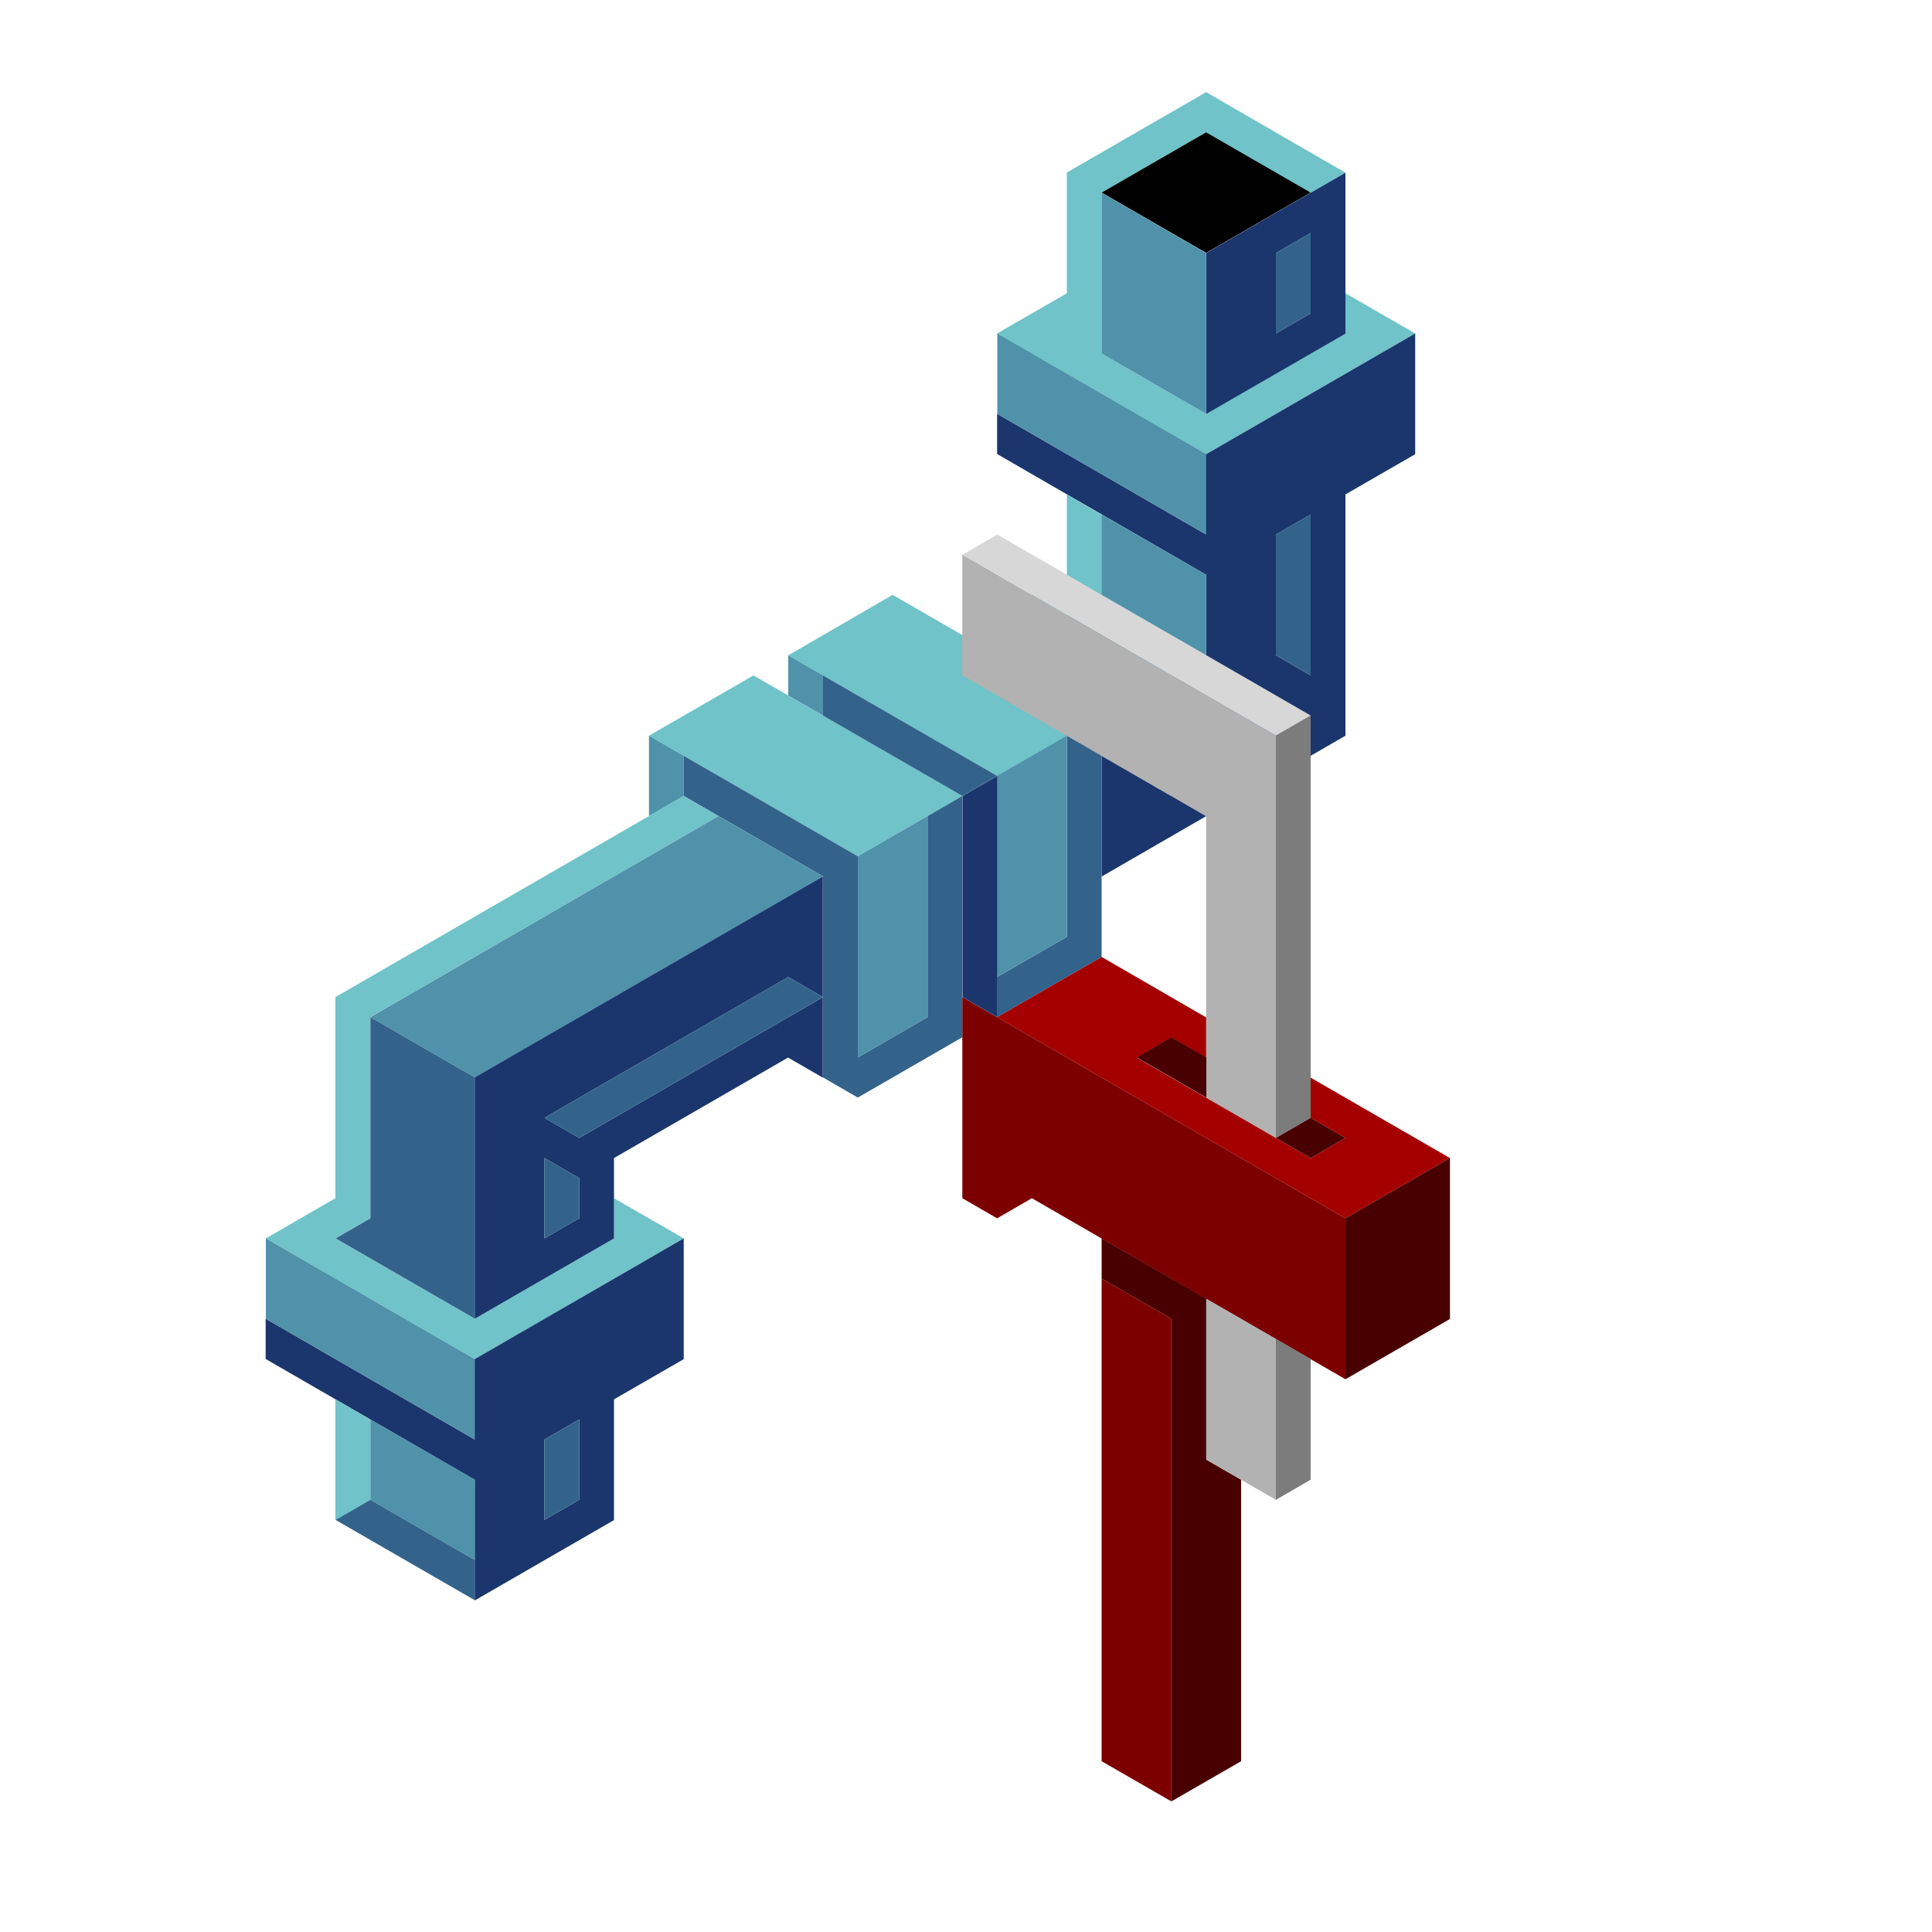 <?xml version="1.0" encoding="utf-8"?>
<!-- Generator: Adobe Illustrator 25.0.0, SVG Export Plug-In . SVG Version: 6.00 Build 0)  -->
<svg version="1.1" id="Hexels_SVG_Export" xmlns="http://www.w3.org/2000/svg" xmlns:xlink="http://www.w3.org/1999/xlink" x="0px"
	 y="0px" viewBox="0 0 1000 1000" style="enable-background:new 0 0 1000 1000;" xml:space="preserve">
<style type="text/css">
	.st0{fill:#6FC3C9;}
	.st1{fill:#1A366D;}
	.st2{fill:#4F92AA;}
	.st3{fill:#33638B;}
	.st4{fill:#D7D7D7;}
	.st5{fill:#B2B2B2;}
	.st6{fill:#7C7C7C;}
	.st7{fill:#A50000;}
	.st8{fill:#7D0000;}
	.st9{fill:#490000;}
</style>
<g id="Root" transform="matrix(1.000, 0.000, 0.000, 1.000, 0.000, -0.000)">
	<g id="Layer_1" transform="matrix(1.000, 0.000, 0.000, 1.000, 0.000, -0.000)">
		<path class="st0" d="M624.3,47.7l-72.1,41.6v62.5l-36.1,20.8l108.2,62.5l108.2-62.5l-36.1-20.8v20.8l-72.1,41.6L570.2,183V99.8
			l54.1-31.2l54.1,31.2l18-10.4L624.3,47.7z"/>
		<path d="M624.3,68.5l-54.1,31.2l54.1,31.2l54.1-31.2L624.3,68.5z"/>
		<path class="st1" d="M696.4,89.4L624.3,131v83.3l72.1-41.6V89.4z M660.4,131l18-10.4v41.6l-18,10.4V131z"/>
		<path class="st2" d="M570.2,99.8V183l54.1,31.2V131L570.2,99.8z"/>
		<path class="st3" d="M678.4,120.6l-18,10.4v41.6l18-10.4V120.6z"/>
		<path class="st2" d="M516.2,172.6v41.6l108.2,62.5v-41.6L516.2,172.6z"/>
		<path class="st1" d="M732.5,172.6l-108.2,62.5v41.6l-108.2-62.5v20.8l108.2,62.5v41.6l-18,10.4l54.1,31.2L606.3,412l-36.1-20.8
			v62.5l126.2-72.9V255.9l36.1-20.8V172.6z M660.4,276.7l18-10.4v83.3l-18-10.4V276.7z"/>
		<path class="st0" d="M552.2,255.9v41.6l-54.1,31.2l-36.1-20.8L408,339.2l108.2,62.5l54.1-31.2l-54.1-31.2l54.1-31.2v-41.6
			L552.2,255.9z"/>
		<path class="st2" d="M570.2,266.3v41.6l-54.1,31.2l54.1,31.2l54.1-31.2v-41.6L570.2,266.3z"/>
		<path class="st3" d="M678.4,266.3l-18,10.4v62.5l18,10.4V266.3z"/>
		<path class="st2" d="M408,339.2V360l18,10.4v-20.8L408,339.2z"/>
		<path class="st0" d="M390,349.6l-54.1,31.2L444,443.2l54.1-31.2L390,349.6z"/>
		<path class="st3" d="M426,349.6v20.8l72.1,41.6l18-10.4L426,349.6z"/>
		<path class="st3" d="M606.3,349.6l-54.1,31.2v104.1l-36.1,20.8v20.8l54.1-31.2V391.2l36.1,20.8l54.1-31.2L606.3,349.6z"/>
		<path class="st2" d="M335.9,380.8v41.6l18-10.4v-20.8L335.9,380.8z"/>
		<path class="st2" d="M552.2,380.8l-36.1,20.8v104.1l36.1-20.8V380.8z"/>
		<path class="st3" d="M353.9,391.2V412l72.1,41.6v104.1l18,10.4l54.1-31.2V412l-18,10.4v104.1L444,547.3V443.2L353.9,391.2z"/>
		<path class="st1" d="M516.2,401.6l-18,10.4v104.1l18,10.4V401.6z"/>
		<path class="st0" d="M353.9,412L173.6,516.1v104.1L137.6,641l108.2,62.5L353.9,641l-36.1-20.8V641l-72.1,41.6L173.6,641l18-10.4
			V526.5l180.3-104.1L353.9,412z"/>
		<path class="st2" d="M371.9,422.4L191.7,526.5l54.1,31.2L426,453.6L371.9,422.4z"/>
		<path class="st2" d="M480.1,422.4L444,443.2v104.1l36.1-20.8V422.4z"/>
		<path class="st1" d="M426,453.6L245.7,557.7v124.9l72.1-41.6v-41.6l90.1-52l18,10.4V453.6z M408,505.7l18,10.4L299.8,589l-18-10.4
			L408,505.7z M281.8,599.4l18,10.4v20.8l-18,10.4V599.4z"/>
		<path class="st3" d="M408,505.7l-126.2,72.9l18,10.4L426,516.1L408,505.7z"/>
		<path class="st3" d="M191.7,526.5v104.1l-18,10.4l72.1,41.6V557.7L191.7,526.5z"/>
		<path class="st3" d="M281.8,599.4V641l18-10.4v-20.8L281.8,599.4z"/>
		<path class="st2" d="M137.6,641v41.6l108.2,62.5v-41.6L137.6,641z"/>
		<path class="st1" d="M353.9,641l-108.2,62.5v41.6l-108.2-62.5v20.8l108.2,62.5v62.5l72.1-41.6v-62.5l36.1-20.8V641z M281.8,745.1
			l18-10.4v41.6l-18,10.4V745.1z"/>
		<path class="st0" d="M173.6,724.3v62.5l18-10.4v-41.6L173.6,724.3z"/>
		<path class="st2" d="M191.7,734.7v41.6l54.1,31.2v-41.6L191.7,734.7z"/>
		<path class="st3" d="M299.8,734.7l-18,10.4v41.6l18-10.4V734.7z"/>
		<path class="st3" d="M191.7,776.3l-18,10.4l72.1,41.6v-20.8L191.7,776.3z"/>
	</g>
	<g id="Layer_2_1_" transform="matrix(1.000, 0.000, 0.000, 1.000, 0.000, -0.000)">
		<path class="st4" d="M516.2,276.7l-18,10.4l162.3,93.7l18-10.4L516.2,276.7z"/>
		<path class="st5" d="M498.1,287.1v62.5l126.2,72.9v145.7l36.1,20.8V380.8L498.1,287.1z"/>
		<path class="st6" d="M678.4,370.4l-18,10.4V589l18-10.4V370.4z"/>
		<path class="st7" d="M570.2,495.3l-54.1,31.2l180.3,104.1l54.1-31.2l-72.1-41.6v20.8l18,10.4l-18,10.4l-90.1-52l18-10.4l18,10.4
			v-20.8L570.2,495.3z"/>
		<path class="st8" d="M498.1,516.1v104.1l18,10.4l18-10.4l162.3,93.7v-83.3L498.1,516.1z"/>
		<path class="st9" d="M606.3,536.9l-18,10.4l36.1,20.8v-20.8L606.3,536.9z"/>
		<path class="st9" d="M678.4,578.6l-18,10.4l18,10.4l18-10.4L678.4,578.6z"/>
		<path class="st9" d="M750.5,599.4l-54.1,31.2v83.3l54.1-31.2V599.4z"/>
		<path class="st9" d="M570.2,641v20.8l36.1,20.8v249.8l36.1-20.8V765.9l-18-10.4v-83.3L570.2,641z"/>
		<path class="st8" d="M570.2,661.8v249.8l36.1,20.8V682.6L570.2,661.8z"/>
		<path class="st5" d="M624.3,672.2v83.3l36.1,20.8V693L624.3,672.2z"/>
		<path class="st6" d="M660.4,693v83.3l18-10.4v-62.5L660.4,693z"/>
	</g>
</g>
</svg>
